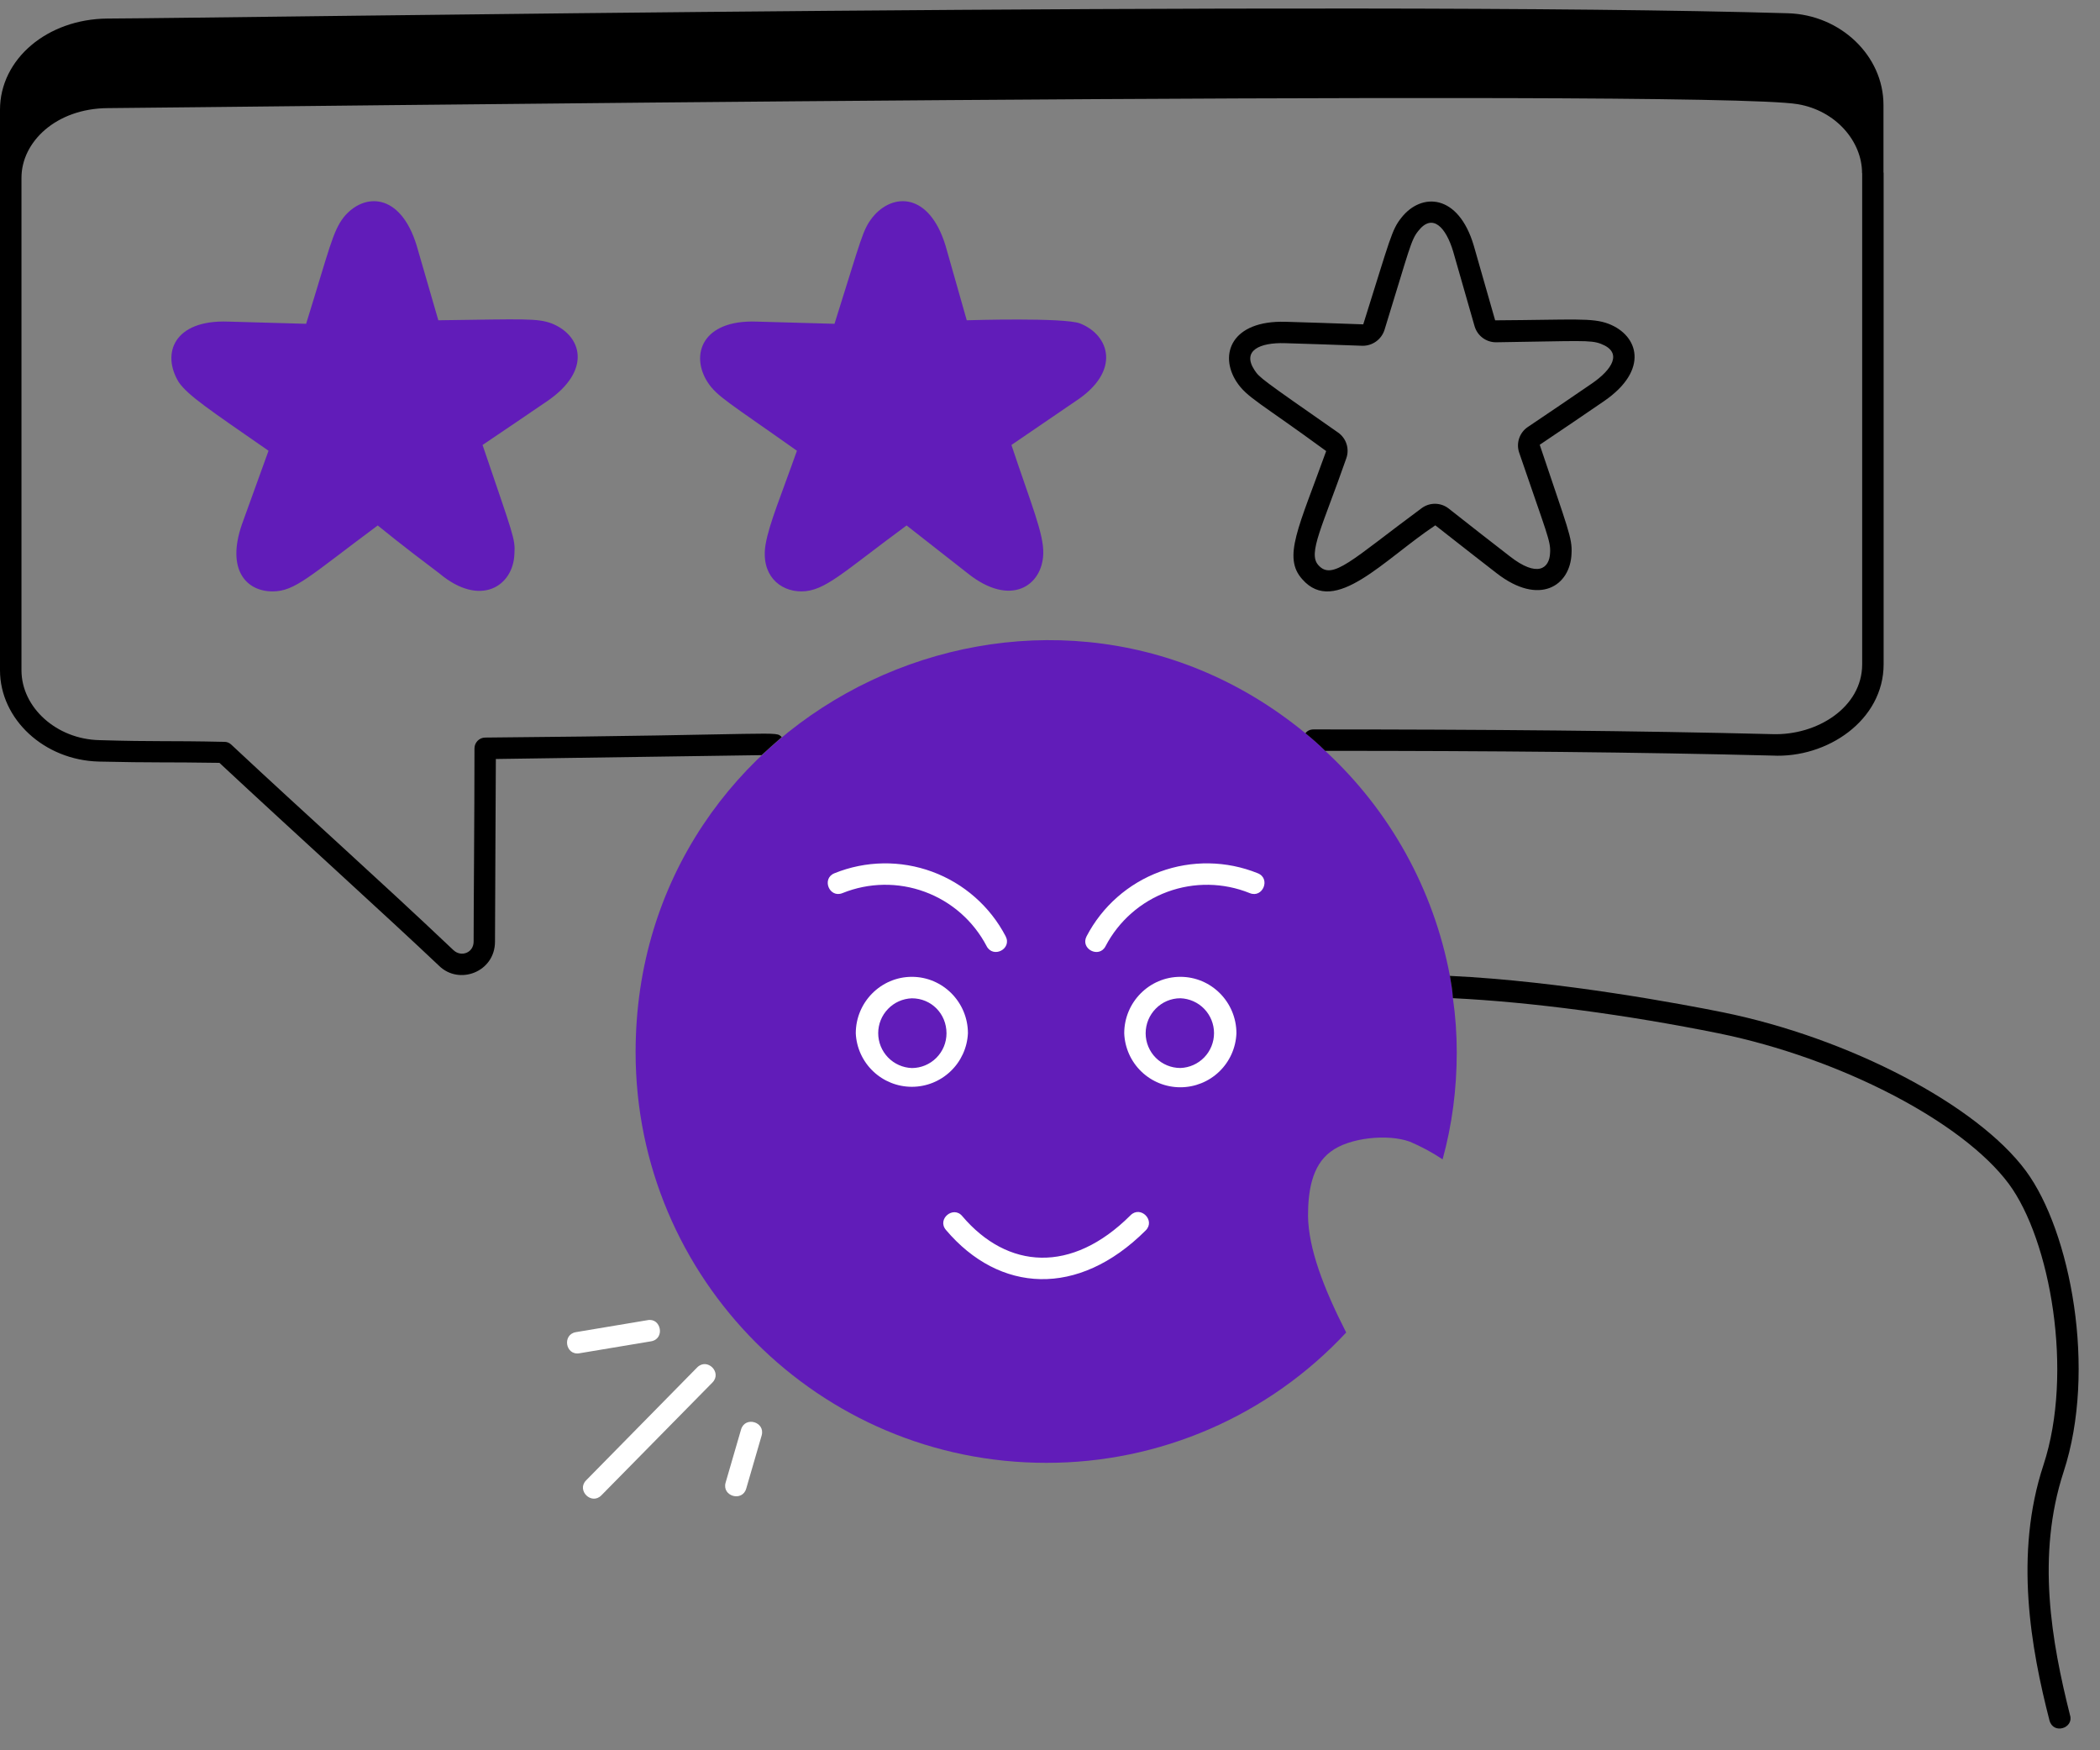 <svg width="84" height="70" viewBox="0 0 84 70" fill="none" xmlns="http://www.w3.org/2000/svg">
<rect x="0" y="0" width="84" height="70" fill="#808080" stroke="none"/>
<path d="M43.021 16.046C42.403 16.471 41.098 17.359 40.457 17.796C41.245 20.162 41.76 21.362 41.73 22.149C41.693 23.429 40.424 24.302 38.705 22.927L36.264 21.015C33.718 22.886 32.996 23.652 32.055 23.652C31.181 23.652 30.416 22.987 30.625 21.765C30.768 20.938 31.253 19.793 31.877 18.027C29.168 16.108 28.678 15.857 28.304 15.285C27.607 14.203 28.071 12.782 30.269 12.862C30.353 12.862 33.361 12.95 33.38 12.95C34.486 9.444 34.5 9.209 34.903 8.688C35.703 7.704 37.164 7.685 37.82 9.819L38.67 12.809C38.842 12.804 42.531 12.693 43.196 12.933C44.4 13.406 44.845 14.856 43.021 16.046ZM21.884 16.046C21.265 16.471 19.947 17.361 19.302 17.796C20.523 21.396 20.619 21.545 20.576 22.149C20.537 23.434 19.218 24.316 17.568 22.927C15.98 21.735 15.284 21.153 15.109 21.015C12.372 23.047 11.806 23.652 10.901 23.652C9.862 23.652 9.041 22.8 9.68 20.962L10.741 18.027C8.377 16.387 7.524 15.821 7.15 15.285C6.454 14.146 6.944 12.782 9.132 12.862L12.245 12.95C13.174 9.957 13.306 9.261 13.748 8.688C14.549 7.704 16.011 7.685 16.666 9.819L17.533 12.809C21.037 12.761 21.49 12.727 22.061 12.933C23.278 13.413 23.691 14.815 21.884 16.046ZM58.27 42.081C58.27 43.572 58.081 44.995 57.704 46.366C57.293 46.092 56.847 45.852 56.401 45.663C55.527 45.338 53.967 45.492 53.23 46.058C52.459 46.623 52.321 47.686 52.321 48.629C52.339 49.915 52.921 51.475 53.847 53.292C52.313 54.94 50.456 56.253 48.391 57.15C46.326 58.047 44.098 58.508 41.847 58.504C32.761 58.504 25.424 51.132 25.424 42.081C25.424 28.183 41.607 20.592 52.218 29.326C52.493 29.549 52.75 29.772 53.007 30.029C55.596 32.414 57.345 35.57 57.996 39.029C58.047 39.321 58.099 39.612 58.116 39.921C58.218 40.623 58.27 41.343 58.27 42.081Z" fill="#611CB9"/>
<path d="M19.407 29.498C19.167 29.498 18.979 29.703 18.979 29.926C18.979 32.647 18.945 36.264 18.945 37.658C18.945 38.098 18.456 38.295 18.139 38.001C14.99 35.018 12.396 32.721 9.242 29.772C9.167 29.703 9.069 29.666 8.967 29.669C6.67 29.618 6.242 29.669 3.979 29.601C2.265 29.566 0.859 28.298 0.859 26.806V7.109C0.859 5.68 2.234 4.341 4.305 4.324C7.342 4.31 68.122 3.538 71.907 4.166C73.447 4.425 74.482 5.668 74.482 6.919C74.482 6.924 74.487 6.926 74.487 6.929V26.566C74.487 28.294 72.679 29.416 70.905 29.361C65.419 29.224 59.419 29.172 52.545 29.172C52.407 29.172 52.287 29.224 52.219 29.326C52.493 29.549 52.75 29.772 53.007 30.029C59.676 30.029 65.522 30.081 70.887 30.218C73.087 30.333 75.345 28.807 75.345 26.566V6.921L75.339 6.883V4.195C75.339 2.232 73.622 0.588 71.511 0.53C53.868 0.01 9.098 0.722 4.299 0.742C1.889 0.761 0 2.364 0 4.39V26.806C0 28.761 1.766 30.406 3.96 30.458C6.171 30.509 6.617 30.475 8.777 30.509C11.729 33.261 15.473 36.646 17.554 38.618C18.357 39.418 19.8 38.877 19.8 37.658C19.8 36.878 19.834 30.561 19.834 30.355L30.463 30.201C30.72 29.961 30.994 29.721 31.269 29.481C31.003 29.215 31.44 29.393 19.407 29.498Z" fill="black"/>
<path d="M52.092 23.167C53.393 24.655 55.349 22.382 57.413 21.01C58.49 21.854 59.294 22.485 59.864 22.924C61.579 24.254 62.813 23.426 62.861 22.142C62.897 21.508 62.715 21.154 61.589 17.788C62.565 17.129 63.391 16.574 64.167 16.039C65.974 14.794 65.539 13.411 64.344 12.951C63.686 12.7 62.978 12.792 59.806 12.811L58.949 9.816C58.332 7.744 56.861 7.69 56.059 8.702C55.664 9.199 55.622 9.504 54.53 12.972C53.357 12.931 52.215 12.89 51.418 12.869C49.258 12.811 48.751 14.175 49.461 15.269C49.879 15.903 50.4 16.101 53.047 18.04C51.946 21.099 51.295 22.286 52.092 23.167ZM53.852 18.328C53.918 18.144 53.921 17.944 53.861 17.758C53.802 17.572 53.683 17.411 53.523 17.299C50.438 15.148 50.376 15.101 50.179 14.8C49.666 14.018 50.397 13.694 51.396 13.725C52.31 13.75 53.288 13.786 54.501 13.829C54.695 13.831 54.884 13.771 55.042 13.658C55.2 13.545 55.318 13.384 55.378 13.2C56.393 9.914 56.436 9.604 56.731 9.237C57.303 8.503 57.84 9.1 58.126 10.056L58.983 13.046C59.037 13.231 59.149 13.394 59.303 13.51C59.457 13.626 59.644 13.689 59.837 13.689H59.851C63.2 13.641 63.614 13.588 64.039 13.752C64.93 14.095 64.476 14.787 63.682 15.333C62.828 15.921 61.92 16.533 61.111 17.078C60.948 17.188 60.827 17.348 60.765 17.534C60.703 17.72 60.704 17.921 60.768 18.106C61.87 21.336 62.031 21.633 62.004 22.101C61.982 22.749 61.49 23.109 60.389 22.246C59.672 21.694 58.745 20.966 57.943 20.335C57.789 20.215 57.599 20.15 57.404 20.148C57.209 20.146 57.019 20.209 56.863 20.326C54.074 22.384 53.294 23.242 52.731 22.598C52.306 22.125 52.894 21.074 53.852 18.329V18.328ZM82.544 58.864C83.882 54.783 82.819 49.246 81.036 46.829C79.082 44.189 73.973 41.515 68.916 40.486C67.39 40.178 62.419 39.235 57.996 39.029C58.047 39.321 58.099 39.612 58.116 39.921C61.27 40.075 65.093 40.589 68.745 41.326C73.613 42.321 78.499 44.858 80.35 47.343C82.013 49.589 82.956 54.886 81.739 58.589C80.556 62.172 81.242 65.944 81.979 68.806C82.136 69.384 82.959 69.112 82.802 68.601C82.064 65.669 81.447 62.224 82.544 58.864Z" fill="black"/>
<path d="M43.464 37.445C43.2 37.954 43.966 38.342 44.223 37.84C44.75 36.833 45.632 36.059 46.698 35.667C47.764 35.275 48.937 35.293 49.99 35.719C50.51 35.933 50.84 35.138 50.312 34.925C49.062 34.419 47.668 34.397 46.401 34.862C45.135 35.328 44.088 36.249 43.464 37.445ZM47.215 39.067C45.977 39.067 44.969 40.08 44.969 41.326C44.992 41.906 45.238 42.455 45.656 42.857C46.075 43.26 46.633 43.484 47.213 43.484C47.793 43.484 48.351 43.26 48.77 42.857C49.188 42.455 49.434 41.906 49.457 41.326C49.457 40.08 48.453 39.067 47.215 39.067ZM47.215 42.713C46.847 42.713 46.494 42.567 46.233 42.307C45.973 42.047 45.827 41.694 45.826 41.326C45.826 40.555 46.45 39.924 47.215 39.924C47.576 39.937 47.919 40.089 48.17 40.349C48.421 40.61 48.561 40.957 48.561 41.319C48.561 41.68 48.421 42.028 48.17 42.288C47.919 42.548 47.576 42.701 47.215 42.713ZM39.465 37.84C39.728 38.342 40.488 37.951 40.226 37.445C39.601 36.249 38.554 35.329 37.288 34.863C36.022 34.397 34.628 34.419 33.377 34.925C32.854 35.136 33.171 35.931 33.698 35.719C34.751 35.293 35.925 35.274 36.992 35.667C38.058 36.059 38.94 36.834 39.466 37.841L39.465 37.84ZM38.717 41.326C38.717 40.08 37.711 39.067 36.475 39.067C35.239 39.067 34.231 40.08 34.231 41.326C34.258 41.903 34.507 42.446 34.924 42.844C35.342 43.243 35.897 43.465 36.474 43.465C37.051 43.465 37.606 43.243 38.023 42.844C38.441 42.446 38.689 41.903 38.717 41.326ZM36.475 42.715C36.113 42.702 35.771 42.55 35.52 42.29C35.269 42.029 35.128 41.682 35.128 41.32C35.128 40.959 35.269 40.611 35.52 40.351C35.771 40.091 36.113 39.938 36.475 39.926C37.251 39.926 37.86 40.541 37.86 41.326C37.86 41.694 37.714 42.047 37.454 42.307C37.195 42.567 36.842 42.714 36.475 42.715ZM45.221 48.603C42.866 50.954 40.298 50.764 38.491 48.638C38.136 48.206 37.466 48.754 37.839 49.191C39.974 51.712 43.124 51.907 45.828 49.209C46.229 48.809 45.622 48.201 45.221 48.603ZM27.886 54.689L23.446 59.203C23.049 59.604 23.659 60.209 24.056 59.803L28.498 55.291C28.892 54.888 28.289 54.285 27.886 54.689ZM25.903 52.798L23.038 53.277C22.479 53.369 22.616 54.221 23.179 54.122L26.042 53.644C26.613 53.547 26.446 52.692 25.903 52.798ZM29.642 57.172L29.024 59.297C28.87 59.842 29.693 60.077 29.849 59.534L30.466 57.41C30.62 56.866 29.803 56.626 29.643 57.17L29.642 57.172Z" fill="white"/>
</svg>
